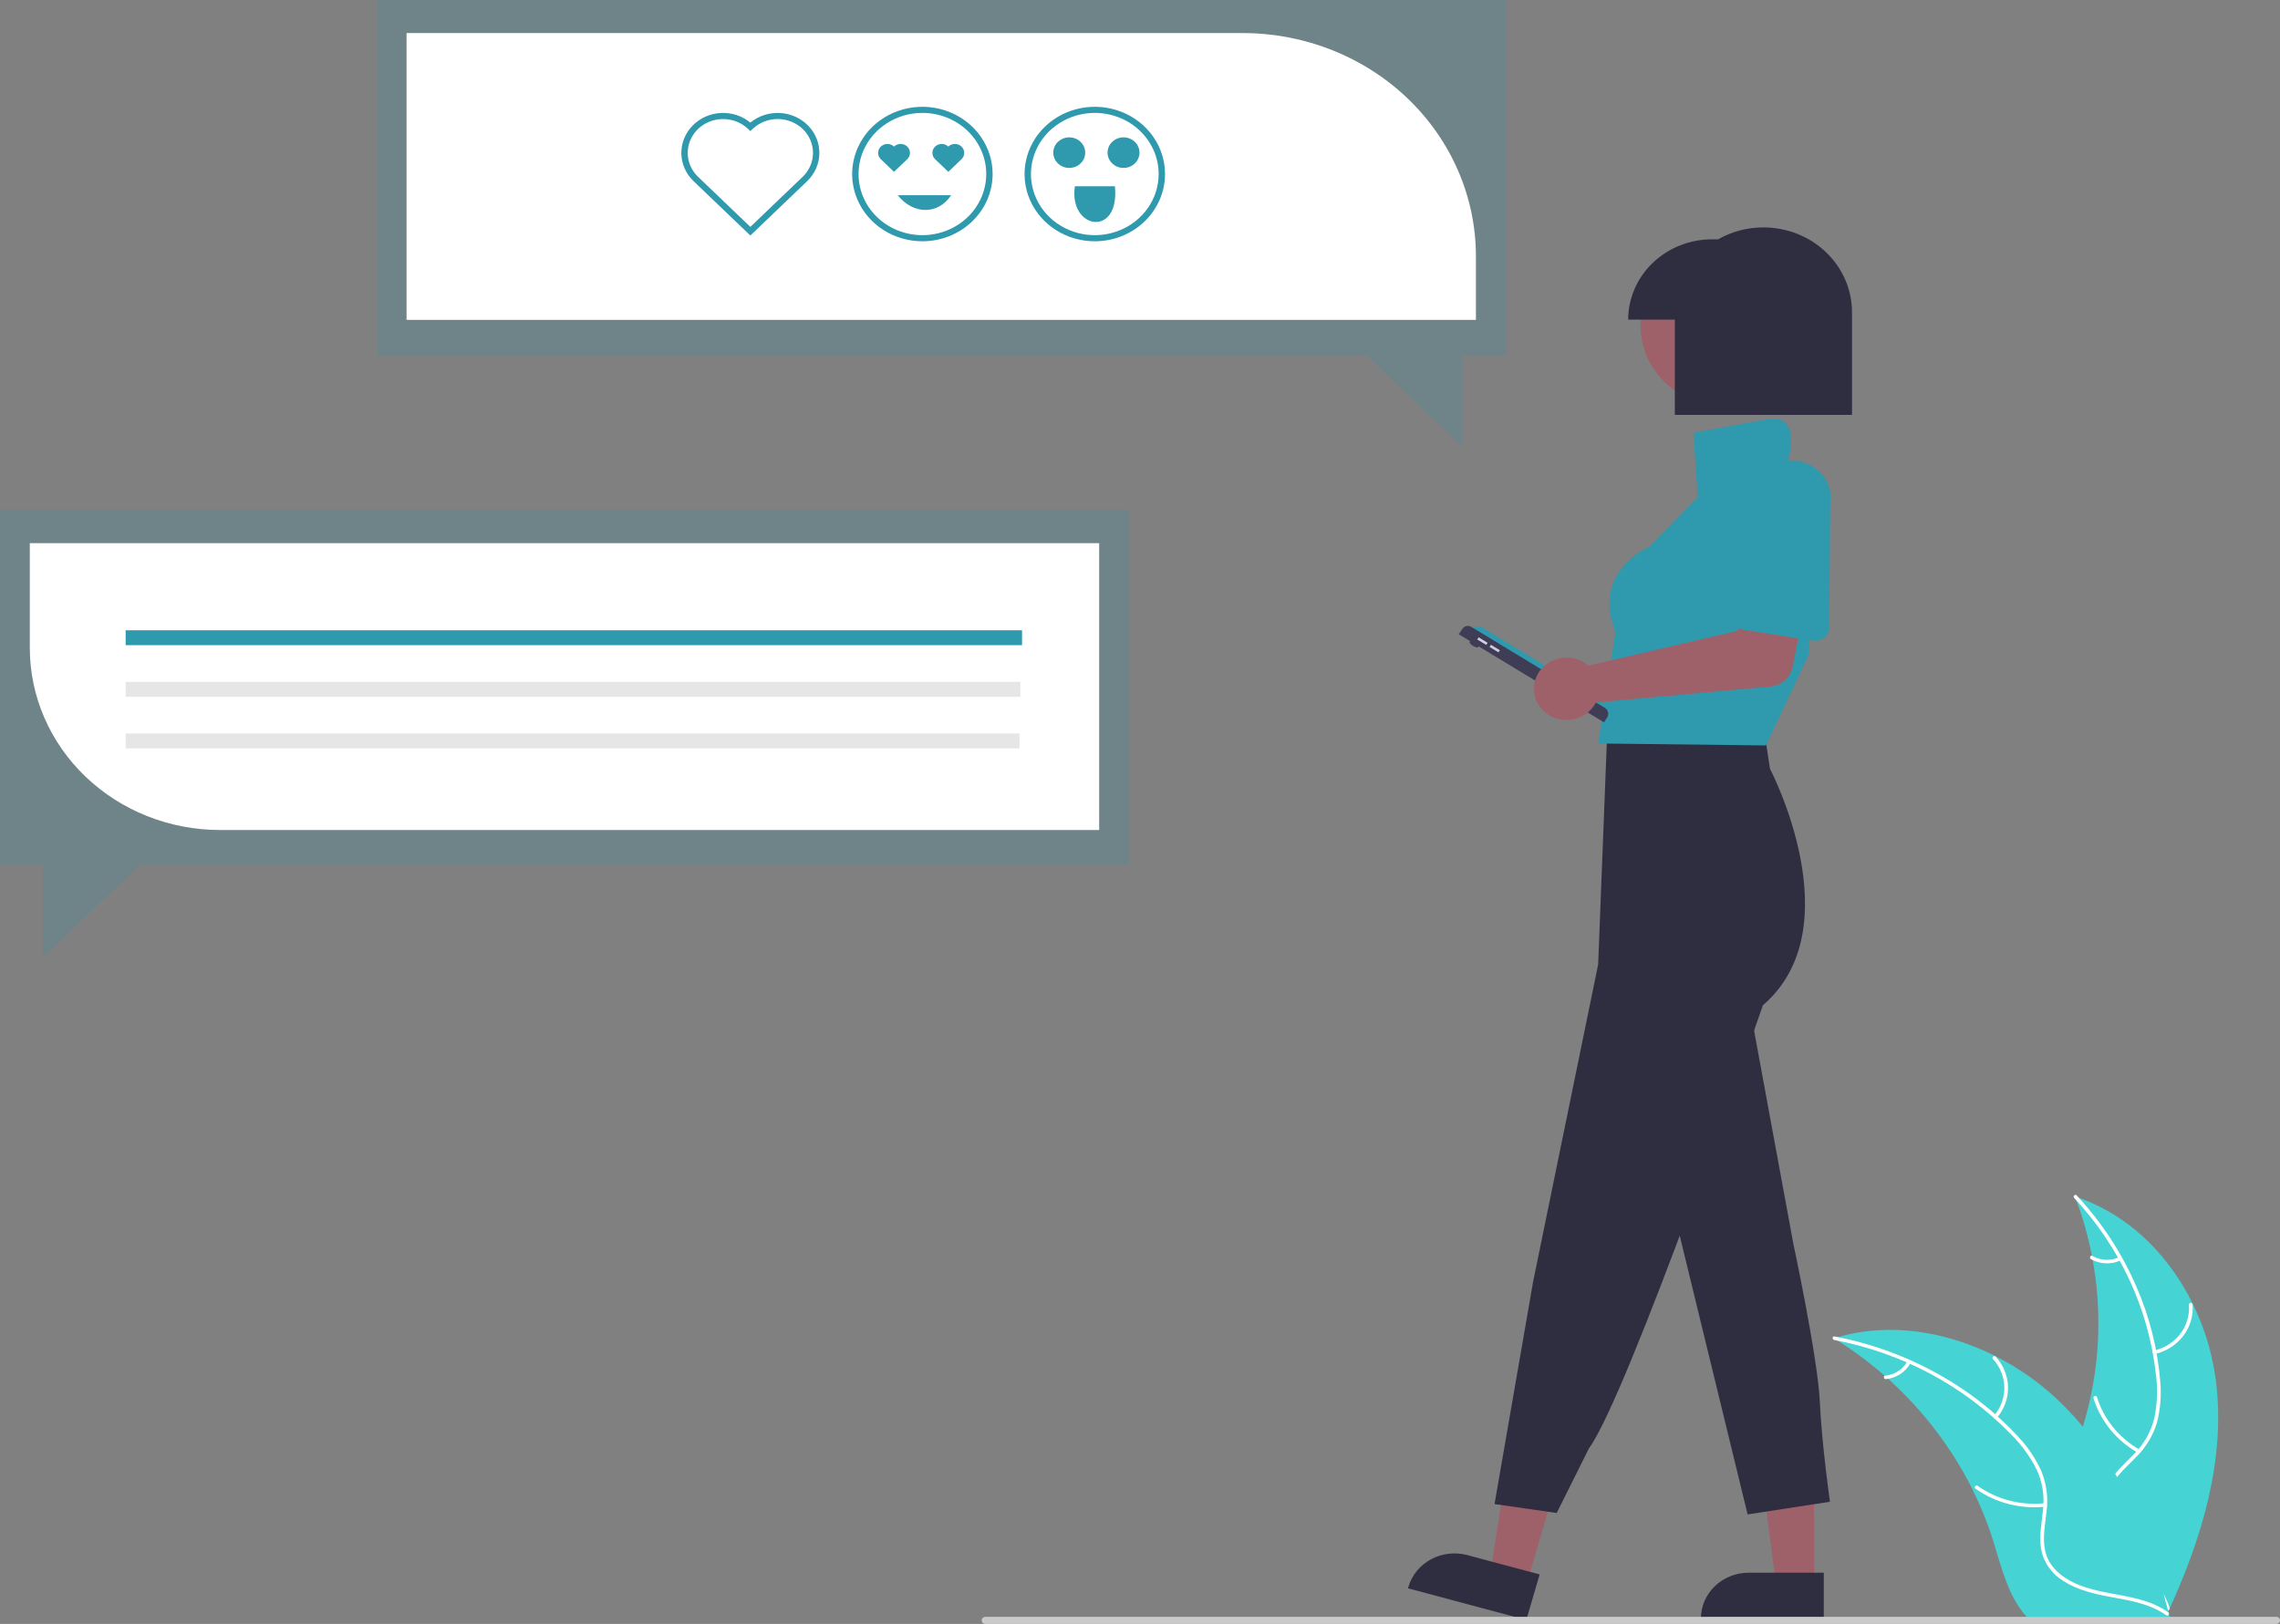 <svg width="372" height="265" viewBox="0 0 372 265" fill="none" xmlns="http://www.w3.org/2000/svg">
<rect x="0" y="0" width="372" height="265" fill="#808080" stroke="none"/>
<g clip-path="url(#clip0_482_8438)">
<path d="M361.524 225.188C359.841 212.232 351.456 199.467 338.552 195.251C343.641 208.586 343.64 223.214 338.549 236.549C336.566 241.684 333.802 247.199 335.667 252.374C336.828 255.595 339.666 258.059 342.84 259.6C346.013 261.14 349.535 261.875 353.013 262.594L353.697 263.136C359.218 251.199 363.206 238.143 361.524 225.188Z" fill="#46D3D4"/>
<path d="M338.423 195.496C345.938 203.558 350.608 213.683 351.771 224.431C352.065 226.741 351.976 229.081 351.508 231.364C350.978 233.574 349.839 235.607 348.21 237.253C346.723 238.817 345.014 240.252 343.95 242.135C343.42 243.107 343.111 244.174 343.043 245.268C342.975 246.362 343.148 247.458 343.553 248.483C344.492 251.062 346.343 253.164 348.228 255.16C350.321 257.375 352.531 259.645 353.42 262.583C353.528 262.938 354.099 262.758 353.991 262.402C352.443 257.291 347.262 254.388 344.791 249.785C343.638 247.637 343.154 245.144 344.235 242.876C345.18 240.894 346.942 239.413 348.462 237.841C350.076 236.258 351.26 234.32 351.911 232.198C352.498 229.945 352.681 227.612 352.451 225.301C352.021 220.088 350.737 214.973 348.647 210.143C346.293 204.617 342.97 199.517 338.821 195.065C338.564 194.789 338.168 195.223 338.423 195.496Z" fill="white"/>
<path d="M351.61 220.949C353.466 220.518 355.103 219.468 356.226 217.988C357.349 216.508 357.886 214.693 357.742 212.869C357.711 212.5 357.111 212.528 357.141 212.898C357.279 214.596 356.779 216.286 355.73 217.663C354.681 219.039 353.153 220.011 351.421 220.403C351.045 220.488 351.236 221.034 351.61 220.949Z" fill="white"/>
<path d="M349.074 236.555C345.72 234.638 343.244 231.58 342.14 227.993C342.031 227.637 341.46 227.818 341.569 228.173C342.726 231.904 345.309 235.081 348.803 237.069C349.137 237.258 349.405 236.743 349.074 236.555Z" fill="white"/>
<path d="M345.736 205.162C345.054 205.472 344.302 205.616 343.548 205.579C342.794 205.542 342.061 205.327 341.415 204.952C341.084 204.759 340.816 205.274 341.145 205.466C341.86 205.877 342.67 206.114 343.503 206.156C344.336 206.198 345.168 206.045 345.925 205.708C345.999 205.682 346.06 205.63 346.095 205.563C346.131 205.495 346.138 205.417 346.116 205.345C346.09 205.273 346.036 205.213 345.965 205.179C345.894 205.144 345.812 205.138 345.736 205.162Z" fill="white"/>
<path d="M299.219 218.391C299.422 218.517 299.624 218.644 299.827 218.775C302.545 220.486 305.113 222.406 307.506 224.515C307.694 224.675 307.881 224.84 308.064 225.005C313.772 230.146 318.434 236.257 321.813 243.027C323.155 245.722 324.281 248.511 325.181 251.37C326.423 255.318 327.443 259.693 329.902 262.923C330.155 263.262 330.43 263.587 330.724 263.894H352.953C353.004 263.87 353.055 263.85 353.105 263.826L353.993 263.865C353.957 263.714 353.917 263.559 353.881 263.408C353.861 263.321 353.836 263.234 353.815 263.146C353.8 263.088 353.785 263.03 353.775 262.976C353.77 262.957 353.765 262.937 353.76 262.923C353.75 262.869 353.734 262.821 353.724 262.772C353.501 261.903 353.271 261.034 353.034 260.164C353.034 260.16 353.034 260.16 353.029 260.155C351.209 253.536 348.795 247.004 345.422 241.031C345.32 240.851 345.219 240.667 345.107 240.487C343.572 237.803 341.809 235.243 339.838 232.834C338.754 231.518 337.601 230.255 336.384 229.051C333.233 225.944 329.591 223.332 325.592 221.31C317.619 217.279 308.388 215.735 299.868 218.197C299.65 218.26 299.437 218.323 299.219 218.391Z" fill="#46D3D4"/>
<path d="M299.269 218.662C310.338 220.767 320.433 226.158 328.12 234.069C329.807 235.745 331.207 237.664 332.269 239.756C333.235 241.827 333.605 244.107 333.339 246.36C333.135 248.466 332.672 250.597 333.007 252.714C333.195 253.795 333.62 254.826 334.253 255.738C334.886 256.651 335.714 257.426 336.681 258.011C339.053 259.529 341.853 260.14 344.612 260.647C347.676 261.21 350.868 261.748 353.426 263.58C353.735 263.802 354.077 263.329 353.768 263.107C349.319 259.919 343.356 260.588 338.489 258.337C336.218 257.287 334.264 255.575 333.701 253.141C333.209 251.013 333.684 248.815 333.91 246.685C334.202 244.49 333.93 242.26 333.115 240.19C332.167 238.052 330.847 236.085 329.21 234.371C325.588 230.458 321.347 227.114 316.641 224.462C311.287 221.407 305.427 219.251 299.315 218.088C298.936 218.016 298.893 218.59 299.269 218.662Z" fill="white"/>
<path d="M325.802 231.382C327.013 229.967 327.66 228.186 327.626 226.356C327.592 224.527 326.88 222.769 325.618 221.396C325.361 221.119 324.9 221.487 325.156 221.765C326.335 223.041 326.998 224.679 327.025 226.383C327.053 228.086 326.444 229.743 325.308 231.055C325.062 231.34 325.557 231.666 325.802 231.382Z" fill="white"/>
<path d="M333.59 245.305C329.706 245.708 325.807 244.694 322.67 242.466C322.359 242.245 322.017 242.718 322.327 242.939C325.597 245.252 329.657 246.299 333.697 245.872C334.082 245.831 333.973 245.265 333.59 245.305Z" fill="white"/>
<path d="M311.185 222.163C310.835 222.804 310.325 223.352 309.7 223.758C309.074 224.163 308.354 224.414 307.602 224.487C307.217 224.523 307.327 225.089 307.71 225.053C308.54 224.969 309.335 224.691 310.027 224.245C310.719 223.798 311.286 223.196 311.679 222.491C311.722 222.428 311.738 222.351 311.724 222.276C311.709 222.202 311.666 222.136 311.603 222.091C311.537 222.048 311.457 222.031 311.378 222.045C311.3 222.058 311.23 222.101 311.185 222.163Z" fill="white"/>
<path d="M61.47 0H245.671V57.901H238.694V73.044L222.878 57.901H61.47V0Z" fill="#2F99AE" fill-opacity="0.2"/>
<path d="M240.809 52.202H66.333V5.396H202.812C212.886 5.406 222.544 9.243 229.667 16.064C236.79 22.884 240.797 32.132 240.809 41.777V52.202Z" fill="white"/>
<path d="M184.201 83.243H0V141.143H6.977V156.287L22.793 141.143H184.201V83.243Z" fill="#2F99AE" fill-opacity="0.2"/>
<path d="M179.339 135.445H35.869C27.648 135.436 19.767 132.305 13.955 126.74C8.142 121.174 4.873 113.628 4.863 105.757V88.638H179.339V135.445Z" fill="white"/>
<path d="M166.755 102.85H20.502V105.284H166.755V102.85Z" fill="#2F99AE"/>
<path d="M166.491 111.27H20.502V113.704H166.491V111.27Z" fill="#E6E6E6"/>
<path d="M166.348 119.689H20.502V122.123H166.348V119.689Z" fill="#E6E6E6"/>
<path d="M122.427 38.434L113.162 29.562C111.915 28.368 111.2 26.758 111.167 25.07C111.135 23.382 111.787 21.748 112.987 20.511C114.187 19.274 115.841 18.53 117.601 18.437C119.362 18.343 121.091 18.907 122.427 20.01C123.762 18.907 125.492 18.344 127.252 18.437C129.013 18.531 130.667 19.274 131.866 20.511C133.066 21.748 133.718 23.382 133.686 25.07C133.653 26.758 132.939 28.368 131.692 29.562L122.427 38.434ZM117.978 19.427C116.837 19.427 115.721 19.75 114.772 20.357C113.823 20.964 113.083 21.826 112.646 22.836C112.209 23.846 112.095 24.956 112.318 26.028C112.541 27.1 113.091 28.084 113.898 28.857L122.427 37.023L130.955 28.857C131.492 28.344 131.917 27.735 132.208 27.064C132.498 26.394 132.648 25.675 132.648 24.949C132.648 24.223 132.499 23.505 132.209 22.834C131.919 22.163 131.494 21.554 130.958 21.041C130.422 20.527 129.785 20.12 129.085 19.843C128.385 19.565 127.634 19.422 126.876 19.422C126.118 19.423 125.367 19.566 124.667 19.844C123.967 20.122 123.331 20.529 122.795 21.043L122.427 21.395L122.058 21.043C121.523 20.53 120.887 20.123 120.187 19.845C119.487 19.568 118.736 19.426 117.978 19.427Z" fill="#2F99AE"/>
<path d="M154.724 23.919C154.438 23.646 154.051 23.493 153.648 23.494C153.245 23.494 152.858 23.648 152.573 23.921C152.288 24.194 152.127 24.564 152.127 24.95C152.127 25.336 152.286 25.706 152.571 25.98L154.724 28.041L156.876 25.98C157.018 25.845 157.131 25.684 157.207 25.507C157.284 25.33 157.324 25.141 157.324 24.949C157.324 24.757 157.285 24.568 157.208 24.391C157.132 24.214 157.02 24.053 156.878 23.917C156.737 23.782 156.569 23.674 156.384 23.601C156.199 23.528 156.001 23.49 155.801 23.49C155.601 23.49 155.403 23.528 155.218 23.602C155.033 23.675 154.865 23.783 154.724 23.919Z" fill="#2F99AE"/>
<path d="M145.868 23.919C145.583 23.646 145.196 23.492 144.792 23.493C144.389 23.493 144.002 23.646 143.716 23.919C143.431 24.193 143.271 24.563 143.271 24.95C143.27 25.336 143.43 25.706 143.716 25.98L145.868 28.041L148.021 25.98C148.163 25.845 148.275 25.684 148.352 25.507C148.429 25.33 148.469 25.141 148.469 24.949C148.469 24.757 148.43 24.568 148.353 24.391C148.277 24.214 148.164 24.053 148.023 23.917C147.882 23.782 147.714 23.674 147.529 23.601C147.344 23.528 147.146 23.49 146.945 23.49C146.745 23.49 146.547 23.528 146.362 23.602C146.178 23.675 146.01 23.783 145.868 23.919Z" fill="#2F99AE"/>
<path d="M150.494 39.374C148.228 39.374 146.012 38.731 144.127 37.525C142.243 36.319 140.774 34.605 139.907 32.6C139.039 30.595 138.812 28.389 139.254 26.26C139.697 24.132 140.788 22.176 142.391 20.642C143.994 19.107 146.036 18.062 148.259 17.639C150.482 17.215 152.786 17.433 154.88 18.263C156.974 19.094 158.764 20.5 160.023 22.305C161.282 24.109 161.955 26.231 161.955 28.401C161.951 31.31 160.743 34.099 158.594 36.157C156.446 38.214 153.533 39.371 150.494 39.374ZM150.494 18.425C148.434 18.425 146.42 19.01 144.706 20.107C142.993 21.203 141.658 22.761 140.869 24.584C140.081 26.406 139.874 28.412 140.276 30.347C140.678 32.282 141.67 34.06 143.127 35.455C144.584 36.85 146.441 37.8 148.462 38.185C150.483 38.57 152.578 38.373 154.481 37.617C156.385 36.862 158.012 35.584 159.157 33.943C160.302 32.303 160.913 30.374 160.913 28.401C160.913 27.091 160.643 25.794 160.12 24.584C159.596 23.373 158.829 22.273 157.861 21.347C156.894 20.421 155.745 19.686 154.481 19.185C153.217 18.683 151.863 18.425 150.494 18.425Z" fill="#2F99AE"/>
<path d="M178.624 39.374C176.358 39.374 174.142 38.731 172.257 37.525C170.373 36.319 168.904 34.605 168.036 32.6C167.169 30.595 166.942 28.389 167.384 26.26C167.826 24.132 168.918 22.176 170.521 20.642C172.123 19.107 174.165 18.062 176.388 17.639C178.612 17.215 180.916 17.433 183.01 18.263C185.104 19.094 186.894 20.5 188.153 22.305C189.412 24.109 190.084 26.231 190.084 28.401C190.081 31.31 188.872 34.099 186.724 36.157C184.576 38.214 181.663 39.371 178.624 39.374ZM178.624 18.425C176.564 18.425 174.549 19.01 172.836 20.107C171.123 21.203 169.787 22.761 168.999 24.584C168.21 26.406 168.004 28.412 168.406 30.347C168.808 32.282 169.8 34.06 171.257 35.455C172.714 36.85 174.571 37.8 176.592 38.185C178.613 38.57 180.707 38.373 182.611 37.617C184.515 36.862 186.142 35.584 187.287 33.943C188.432 32.303 189.043 30.374 189.043 28.401C189.043 27.091 188.773 25.794 188.25 24.584C187.726 23.373 186.959 22.273 185.991 21.347C185.024 20.421 183.875 19.686 182.611 19.185C181.347 18.683 179.992 18.425 178.624 18.425Z" fill="#2F99AE"/>
<path d="M183.313 27.404C184.751 27.404 185.917 26.287 185.917 24.91C185.917 23.533 184.751 22.416 183.313 22.416C181.874 22.416 180.708 23.533 180.708 24.91C180.708 26.287 181.874 27.404 183.313 27.404Z" fill="#2F99AE"/>
<path d="M174.457 27.404C175.896 27.404 177.062 26.287 177.062 24.91C177.062 23.533 175.896 22.416 174.457 22.416C173.019 22.416 171.853 23.533 171.853 24.91C171.853 26.287 173.019 27.404 174.457 27.404Z" fill="#2F99AE"/>
<path d="M175.377 30.397C174.314 37.437 182.748 38.865 181.904 30.396C181.954 30.391 175.717 30.401 175.377 30.397Z" fill="#2F99AE"/>
<path d="M146.481 31.857C148.863 34.924 152.982 35.199 155.183 31.857H146.481Z" fill="#2F99AE"/>
<path d="M295.979 258.583H289.762L286.804 235.619H295.98L295.979 258.583Z" fill="#9E616A"/>
<path d="M297.565 264.355L277.517 264.354V264.111C277.517 262.129 278.339 260.229 279.802 258.828C281.266 257.426 283.251 256.639 285.32 256.639H285.321L297.566 256.64L297.565 264.355Z" fill="#2F2E41"/>
<path d="M249.128 258.388L243.14 256.786L246.744 233.907L255.583 236.271L249.128 258.388Z" fill="#9E616A"/>
<path d="M249.034 264.355L229.725 259.188L229.793 258.954C230.35 257.046 231.676 255.427 233.479 254.455C235.282 253.482 237.415 253.236 239.408 253.769L239.409 253.769L251.202 256.924L249.034 264.355Z" fill="#2F2E41"/>
<path d="M281.27 66.217C288.782 66.217 294.872 60.385 294.872 53.192C294.872 45.998 288.782 40.167 281.27 40.167C273.757 40.167 267.667 45.998 267.667 53.192C267.667 60.385 273.757 66.217 281.27 66.217Z" fill="#9E616A"/>
<path d="M287.708 118.386L288.787 125.455C288.787 125.455 302.389 151.346 287.625 164.053C287.625 164.053 265.562 227.761 259.259 236.338L253.988 246.897L243.845 245.441L250.135 209.176L260.752 157.381L262.328 116.957C262.328 116.957 285.552 115.368 287.708 118.386Z" fill="#2F2E41"/>
<path d="M285.137 162.455L292.602 202.972C292.602 202.972 296.583 221.557 296.915 228.704C297.247 235.852 298.574 245.065 298.574 245.065L285.137 247.13L271.866 192.635L285.137 162.455Z" fill="#2F2E41"/>
<path d="M296.082 83.242L295.116 106.827L290.013 117.635L288.122 121.642L260.751 121.325L263.571 103.058C259.59 93.21 269.045 89.239 269.045 89.239L277.008 81.114L276.303 70.616L288.288 68.431C294.526 67.294 291.518 75.958 291.518 75.958C299.812 75.164 296.082 83.242 296.082 83.242Z" fill="#2F99AE"/>
<path d="M241.233 105.581C241.328 105.436 241.08 105.121 240.677 104.877C240.274 104.633 239.87 104.552 239.775 104.697C239.679 104.841 239.928 105.156 240.331 105.401C240.733 105.645 241.137 105.725 241.233 105.581Z" fill="#3F3D56"/>
<path d="M239.819 102.891C239.925 102.73 240.063 102.591 240.226 102.482C240.388 102.373 240.571 102.295 240.764 102.253C240.958 102.212 241.158 102.207 241.353 102.24C241.549 102.272 241.736 102.341 241.903 102.443L261.041 114.047C261.209 114.148 261.354 114.281 261.468 114.436C261.582 114.591 261.663 114.766 261.707 114.952C261.75 115.137 261.755 115.329 261.721 115.516C261.687 115.703 261.615 115.882 261.509 116.042L239.819 102.891Z" fill="#2F99AE"/>
<path d="M238.01 103.505L238.612 102.594C238.758 102.373 238.991 102.216 239.258 102.159C239.525 102.101 239.805 102.148 240.036 102.288L261.826 115.501C262.1 115.667 262.294 115.93 262.365 116.233C262.436 116.536 262.378 116.853 262.205 117.115L261.705 117.872L238.01 103.505Z" fill="#3F3D56"/>
<path d="M241.253 104.004L241.022 104.354L242.481 105.238L242.711 104.889L241.253 104.004Z" fill="#D0CDE1"/>
<path d="M243.258 105.22L243.027 105.569L244.485 106.453L244.716 106.104L243.258 105.22Z" fill="#D0CDE1"/>
<path d="M258.493 108.132C258.727 108.28 258.948 108.446 259.155 108.627L283.588 102.909L285.309 97.295L294.497 98.675L292.459 108.897C292.295 109.722 291.855 110.475 291.205 111.041C290.556 111.607 289.733 111.956 288.859 112.036L260.373 114.636C259.899 115.566 259.141 116.337 258.199 116.845C257.257 117.353 256.176 117.574 255.099 117.479C254.023 117.385 253.002 116.978 252.172 116.314C251.343 115.651 250.744 114.761 250.456 113.763C250.167 112.765 250.203 111.707 250.558 110.729C250.913 109.752 251.57 108.901 252.443 108.289C253.315 107.678 254.361 107.335 255.442 107.307C256.523 107.279 257.587 107.567 258.493 108.132Z" fill="#9E616A"/>
<path d="M282.848 101.749C282.676 101.482 282.567 101.182 282.527 100.87C282.488 100.558 282.519 100.242 282.619 99.943L286.102 80.267C286.371 78.681 287.286 77.262 288.647 76.322C290.008 75.381 291.702 74.995 293.359 75.249C295.016 75.503 296.501 76.376 297.487 77.676C298.473 78.976 298.88 80.598 298.619 82.185L298.452 102.415C298.447 102.729 298.371 103.038 298.231 103.322C298.09 103.605 297.887 103.856 297.635 104.058C297.384 104.26 297.09 104.407 296.774 104.49C296.457 104.573 296.126 104.59 295.802 104.54L284.426 102.763C284.102 102.713 283.794 102.596 283.521 102.421C283.249 102.246 283.019 102.017 282.848 101.749Z" fill="#2F99AE"/>
<path d="M287.714 37.108C285.115 37.105 282.563 37.776 280.33 39.051H279.346C275.714 39.051 272.231 40.432 269.663 42.891C267.095 45.35 265.652 48.685 265.652 52.163H273.26V67.703H302.169V50.949C302.169 47.278 300.646 43.758 297.935 41.162C295.224 38.567 291.548 37.108 287.714 37.108Z" fill="#2F2E41"/>
<path d="M371.396 265H160.772C160.692 265 160.613 264.986 160.54 264.957C160.467 264.928 160.4 264.885 160.343 264.831C160.287 264.778 160.243 264.714 160.212 264.644C160.182 264.573 160.166 264.498 160.166 264.422C160.166 264.346 160.182 264.271 160.212 264.2C160.243 264.13 160.287 264.066 160.343 264.013C160.4 263.959 160.467 263.916 160.54 263.887C160.613 263.858 160.692 263.844 160.772 263.844H371.396C371.475 263.844 371.554 263.858 371.628 263.887C371.701 263.916 371.768 263.959 371.824 264.013C371.88 264.066 371.925 264.13 371.955 264.2C371.986 264.271 372.002 264.346 372.002 264.422C372.002 264.498 371.986 264.573 371.955 264.644C371.925 264.714 371.88 264.778 371.824 264.831C371.768 264.885 371.701 264.928 371.628 264.957C371.554 264.986 371.475 265 371.396 265Z" fill="#CACACA"/>
</g>
<defs>
<clipPath id="clip0_482_8438">
<rect width="372" height="265" fill="white"/>
</clipPath>
</defs>
</svg>
